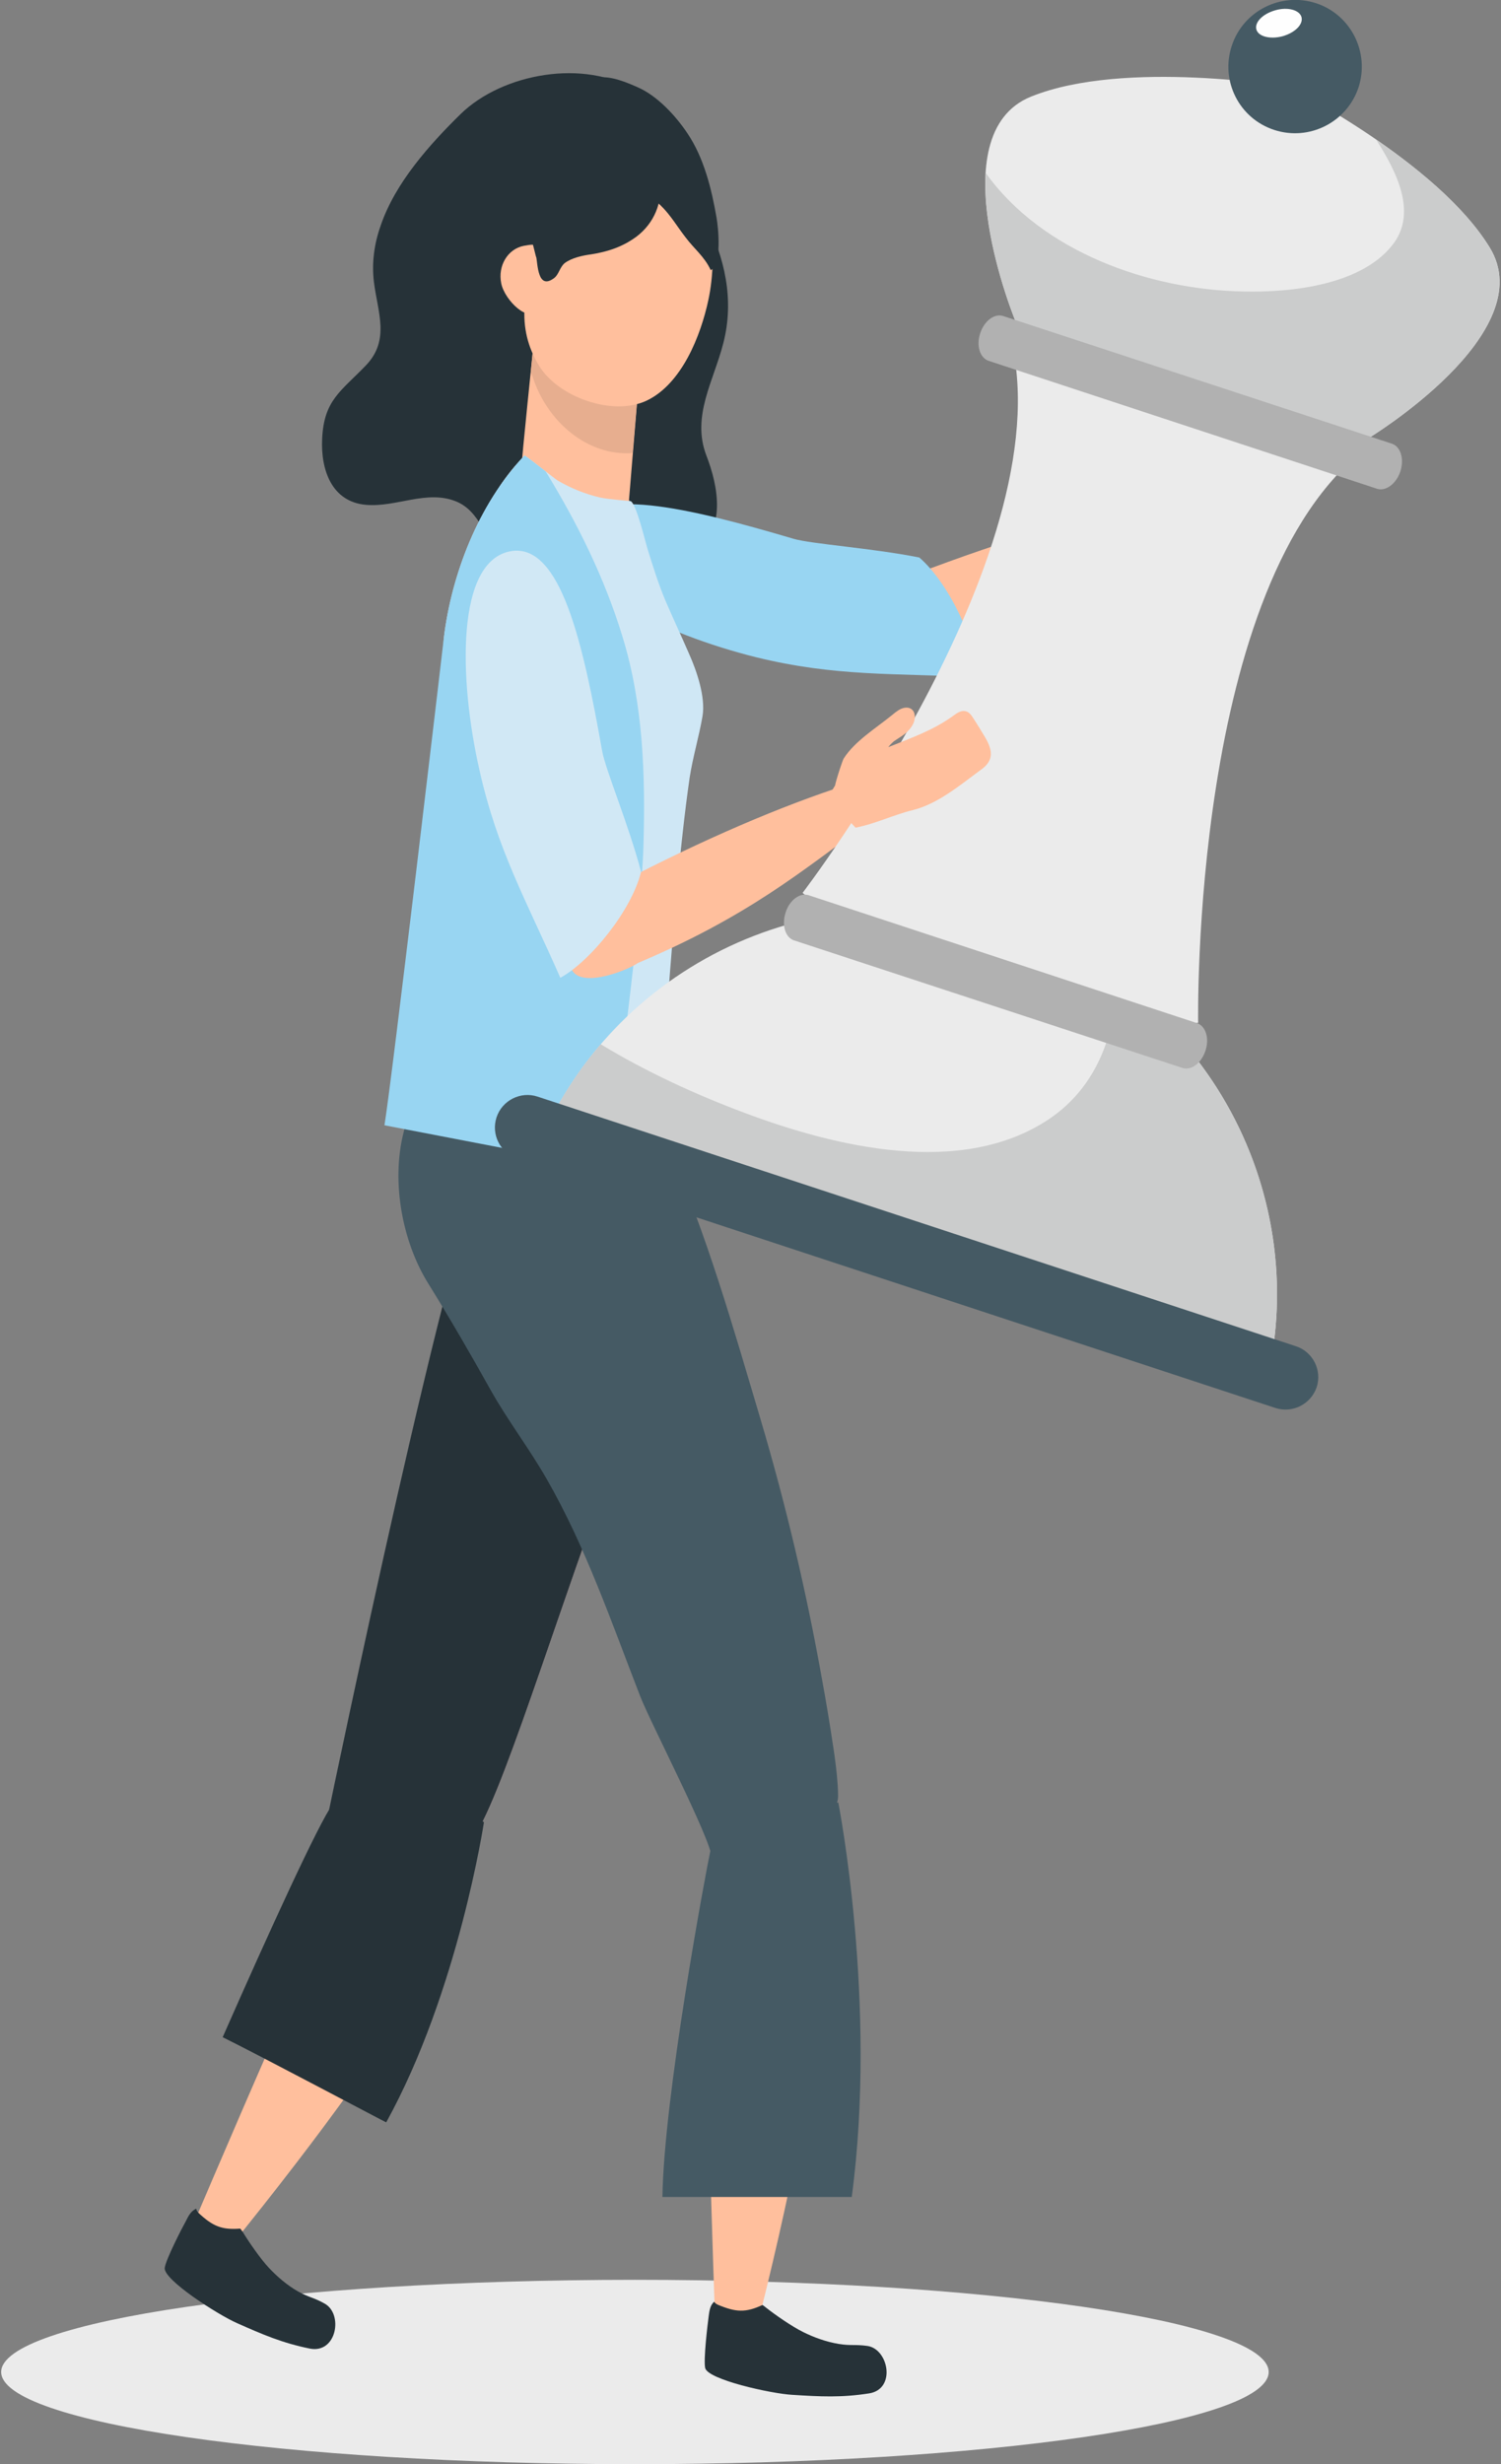 <?xml version="1.0" encoding="UTF-8"?> <svg xmlns="http://www.w3.org/2000/svg" viewBox="0 0 513 842" width="513" height="842"><rect x="0" y="0" width="513" height="842" fill="#808080" stroke="none"/> <title>45053-ai</title> <style> .s0 { fill: #ebebeb } .s1 { fill: #263238 } .s2 { fill: #ffbf9d } .s3 { fill: #98d5f2 } .s4 { fill: #e7ae8f } .s5 { fill: #ecb2b9 } .s6 { fill: #455a64 } .s7 { fill: #cfe7f5 } .s8 { fill: #d1e8f5 } .s9 { fill: #cbcccc } .s10 { fill: #b1b1b1 } .s11 { fill: #fefefe } </style> <g id="Capa 1"> <path id="&lt;Path&gt;" class="s0" d="m433.6 810.5c0 17.4-97 31.5-216.6 31.5-119.6 0-216.6-14.1-216.6-31.5 0-17.4 97-31.5 216.6-31.5 119.6 0 216.6 14.1 216.6 31.5z"></path> <g id="&lt;Group&gt;"> <path id="&lt;Path&gt;" class="s1" d="m157.4 39c14.3-14 42.4-19 60-8 8.3 5.1 12.3 12.5 17.1 20.6 4.4 7.5 3 15.4 6.6 23.1 6.5 13.4 10 27.5 6.1 42.6-3.3 12.9-10.9 24.9-5.8 38.3 4.1 10.6 7.1 25.7-4.5 33.3-7.3 4.8-19.9 2.6-28.4 4.1-10.3 1.8-26.8 3.5-35.9-3.1-7.2-5.1-8.1-15.1-16.8-18.6-10-4-20.4 2.1-30.7 1.2-11.8-1-15.5-12.1-15-22.5 0.6-13.4 6.5-16.3 15.1-25.3 8.1-8.6 3.9-18 2.6-28.3-0.8-6.6 0.1-13.1 2.3-19.3 5-14.7 16.8-27.8 27.3-38.1z"></path> <g id="&lt;Group&gt;"> <g id="&lt;Group&gt;"> <g id="&lt;Group&gt;"> <path id="&lt;Path&gt;" class="s2" d="m324.5 220.5c-3.8-3-13.6-13.5-11.2-20.2 2.1-5.6 5-6.2 5-6.2 15.6-5.8 31.4-11.1 47.5-15.7 5.1-1.5 16.7-7 21.8-5.7 6.4 1.6 10.2 11.5 13.2 16.7-4.4-0.4-10.7 4.9-14.7 7-5.6 3-11.3 5.8-17.1 8.4-14.4 6.5-29.3 11.6-44.5 15.7z"></path> </g> </g> </g> <g id="&lt;Group&gt;"> <g id="&lt;Group&gt;"> <path id="&lt;Path&gt;" class="s3" d="m334.2 231.4c-29.2-1.4-48.7-0.2-75.7-6.8-31-7.7-68.1-24.8-62.2-43.2 5.1-16.3 39.3-7.8 74.9 2.7 6.1 1.8 27.1 3.2 43 6.4 10.2 8.8 19.6 29.1 20 40.9z"></path> </g> </g> <g id="&lt;Group&gt;"> <g id="&lt;Group&gt;"> <path id="&lt;Path&gt;" class="s2" d="m179 84c5.4-1 4.4-0.3 5.6 5.7 1.2 5.9 0 12.8-1.3 15.9-2.2 5.1-10.8-2.8-12-8.8-1.2-6 2.2-11.7 7.7-12.8z"></path> </g> </g> <g id="&lt;Group&gt;"> <path id="&lt;Path&gt;" class="s2" d="m182.4 116.7c0.9-12 36.2 10.3 36.2 10.3l-3.8 45.9c0 0-0.4-1.9-17.7-1.4-10.6 0.2-19.5-0.3-19-10.2 0.3-6.1 4-40.5 4.3-44.6z"></path> </g> <path id="&lt;Path&gt;" class="s4" d="m181.4 127.3c0.5-5.2 0.9-9.3 1-10.6 0.9-12 36.2 10.3 36.2 10.3l-2.4 27.8c-15 1.2-29.3-10.4-34.3-26.5q-0.2-0.6-0.5-1z"></path> <g id="&lt;Group&gt;"> <path id="&lt;Path&gt;" class="s2" d="m221 136.9c-11.7 5.5-30.4-1.3-36.8-12-3.9-6.4-5.4-13-4.9-20.2 0.6-8.2 3-15.4 3.6-23.6 0.3-3.5 0.6-7.1 1.6-10.5 1.6-5.4 4.9-10.4 9.4-14.1 4.3-3.7 10.1-4.7 15.4-6.5 4.5-1.4 9.6-3.4 14.4-3.1 3.3 0.2 5 2.6 7.3 4.9 12.2 12.3 14.6 34.3 11.1 50.7-2.6 12.2-9.1 28.7-21.1 34.4z"></path> </g> <g id="&lt;Group&gt;"> <path id="&lt;Path&gt;" class="s5" d="m231.6 424.3c-1.1 23-8 38-12.9 51.1-26 67.9-44.8 132.3-55.8 150.8-12 20.2-47.4-16.1-47.4-16.1 0 0 48.9-202.5 60.1-215.5 11.3-13 56.9 11.4 56 29.7z"></path> </g> <path id="&lt;Path&gt;" class="s1" d="m231.6 424.3c-1.1 23-8 38-12.9 51.1-26 67.9-44.8 132.3-55.8 150.8-12 20.2-50.4-7.9-50.4-7.9 0 0 43.4-209.5 54.7-222.5 11.3-13 65.3 10.2 64.4 28.5z"></path> <g id="&lt;Group&gt;"> <path id="&lt;Path&gt;" class="s2" d="m156.6 653.7c0 0-9 29.1-79.2 115.6-9.4 11.6-13.1-5.1-13.1-5.1 0 0 54.7-129.2 64-141.7 9.4-12.4 28.3 31.2 28.3 31.2z"></path> </g> <path id="&lt;Path&gt;" class="s1" d="m76.1 696.1c15.9-36.1 32.9-73.3 37.6-79.6 9.4-12.4 51.7 6.1 51.7 6.1 0 0-8.7 57.8-33.4 102.6-0.2 0-43.5-23-55.9-29.1z"></path> <g id="&lt;Group&gt;"> <path id="&lt;Path&gt;" class="s5" d="m229.8 413.8c12.9 19 16.4 35.2 20.2 48.6 19.9 70 29.9 123.6 32.2 145 2.5 23.4-34.2 24.7-34.2 24.7 0 0-82-191.5-80.8-208.7 1.2-17.1 52.4-24.9 62.6-9.6z"></path> </g> <g id="&lt;Group&gt;"> <path id="&lt;Path&gt;" class="s2" d="m281.4 653.1c0 0 5.1 31.1-22 139.2-3.7 14.5-15 0-15 0 0 0-4.6-120.7-1.4-135.9 3.2-15.2 38.4-3.3 38.4-3.3z"></path> </g> <path id="&lt;Path&gt;" class="s6" d="m226.4 750.7c0.5-34.2 14.6-109.9 16.4-118.4 3.2-15.2 43.7-16.4 43.7-16.4 0 0 13.5 68.5 4.6 134.8z"></path> <path id="&lt;Path&gt;" class="s6" d="m284.7 596.4c0.7 4.5 1.3 9.1 1.6 13.6 0.3 6 0.6 7-4.9 8.6-9.6 2.8-37.7 47.4-38.2 16-0.1-5.9-21.1-46.4-24.4-55-9.8-25.2-18.5-50.8-32-74.3-6-10.5-13.2-19.8-19.1-30.3-6.8-12.2-13.8-24.3-21.2-36.2-9.3-14.8-13.2-36.5-8-53.9 1.9-6.4 9.4-25.6 15-29.1 3.5-2.2 6-4.2 10.1-5 16.8-3.4 48.3-13.3 60.7-5.2 5.3 3.6 0.7 38 4.1 46.1 13.6 31.6 21.8 60.5 31.6 93.5 8.6 29 15.6 58.6 20.9 88.4q2.1 11.4 3.8 22.8z"></path> <g id="&lt;Group&gt;"> <path id="&lt;Path&gt;" class="s2" d="m150.4 359.9c3.3-53.2 4.4-119.3 7.3-132.6 1.3-6 8.1-53.9 13.6-61.9 16.3-23.6 27.6-15.9 40.6 0.4 8.7 10.9 9.3 40.6 21.3 54.2 6.9 7.7-3.7 87.5-6.4 141.8z"></path> </g> <path id="&lt;Path&gt;" class="s7" d="m149.4 360.3c2.8-16.6 1.4-134.7 2.3-142.4 2.6-21.4 11.7-45.5 27.5-62.2 0.3-0.3 10.1 7.7 11.4 8.5 4.5 2.6 9.3 4.6 14.5 5.8 2.8 0.6 10.1 1.2 10.3 1.2 1.9 0.2 5.2 14.1 5.8 16 1.9 6.1 3.8 12.3 6.3 18.2 2.6 6 5.4 12 8 18 2.6 5.8 5.7 14.8 4.6 21.3-1.2 7-3.3 13.9-4.4 21-3.4 23.5-6.1 56.4-8.9 96.1z"></path> <path id="&lt;Path&gt;" class="s3" d="m207.3 399.1l-75.9-14.6c2.7-16.6 19.4-158.9 20.3-166.6 2.6-21.4 11.7-45.5 27.5-62.2 0.2-0.2 4.1 2.9 7.3 5.4 10.9 17.8 20.1 36.3 26.2 56.3 7.2 23.3 7.9 47.7 7.2 71.9-0.8 25.3-8.6 84.6-12.6 109.8z"></path> <g id="&lt;Group&gt;"> <g id="&lt;Group&gt;"> <g id="&lt;Group&gt;"> <path id="&lt;Path&gt;" class="s2" d="m215.5 330.1c-4.1-2.5-15.2-11.6-13.6-18.6 1.3-5.8 4.1-6.7 4.1-6.7 28.9-15.5 56.3-27.5 79.4-35.3 22.7-7.8 11 11.9 11 11.9-21.7 15.6-40.9 32.2-80.9 48.7z"></path> </g> </g> </g> <g id="&lt;Group&gt;"> <g id="&lt;Group&gt;"> <g id="&lt;Group&gt;"> <path id="&lt;Path&gt;" class="s2" d="m218 329c-1.4 1.5-19.4 9.5-22.7 2.1-13.4-29.8-20.1-49.3-27.5-71.6-10.2-30.3-10.8-67.3 8.3-70.3 16.9-2.6 23 43.4 29.5 79.9 1.4 7.8 6 16.9 11.7 41.9 0 0 3.7 13.3 0.7 18z"></path> </g> </g> </g> <g id="&lt;Group&gt;"> <g id="&lt;Group&gt;"> <path id="&lt;Path&gt;" class="s8" d="m191.5 334.1c-11.8-26.8-21.5-43.6-27.6-70.8-7.1-31.2-8.2-72 10.9-75 16.9-2.6 24.5 31.7 31 68.3 1.1 6.3 9.2 25.6 13.3 41.3-3.2 13.1-17.3 30.6-27.6 36.2z"></path> </g> </g> <path id="&lt;Path&gt;" class="s1" d="m207.3 28.3c1.9 1.2 3.4 3.2 5.6 5.3 4.5 4.4 8.9 9.1 10.7 15.3 1.2 3.9 1.8 8.7 2.1 12.8 0.7 7.6-2.1 14.5-8.1 19.1-4.7 3.5-9.8 5.2-15.5 6.1-3 0.4-6.7 1.2-9.1 3-1.7 1.4-2 3.9-3.6 5.1-5.7 4.3-5.6-4.8-6.2-7.7q0.4 2.3-1-3.5c-2-8.3-1.9-15.1-6.8-22.4-4.2-6.4-5.9-18-1.4-24.7 5-7.6 19.1-9.9 27.4-10 2.6 0 4.4 0.6 5.9 1.6z"></path> <path id="&lt;Path&gt;" class="s1" d="m297.1 817.8c-9.5 1.5-16.8 1.1-26.4 0.5-7.1-0.4-28.9-5.2-29.7-9.2-0.6-2.8 0.8-14.7 1.2-17.6 0.2-1.5 0.4-3.3 1.4-4.5q0.2-0.3 0.5-0.5c0.2 0.4 0.6 0.7 1.2 1 6.2 2.6 9.5 2.8 15.3 0.1q0.6 0.4 1.2 0.9c3.3 2.6 8.8 6.4 12.6 8.3 3.8 1.9 8 3.4 12.2 4.1 4.3 0.7 5.6 0.1 9.9 0.7 7.2 1.1 9.8 14.7 0.6 16.2z"></path> <path id="&lt;Path&gt;" class="s1" d="m105.9 802.5c-9.4-1.9-16.1-4.8-24.9-8.7-6.6-2.9-25.3-14.9-24.7-18.9 0.4-2.9 5.9-13.6 7.3-16.1 0.7-1.4 1.5-3 2.9-3.8q0.3-0.2 0.6-0.3c0 0.5 0.3 0.9 0.7 1.4 4.9 4.6 8 5.9 14.3 5.4q0.5 0.6 0.9 1.2c2.2 3.6 6 9.1 8.9 12.2 2.9 3.1 6.3 6 10 8.1 3.8 2.1 5.3 2 9 4.1 6.5 3.5 4.2 17.2-5 15.4z"></path> <path id="&lt;Path&gt;" class="s1" d="m242.9 92.3c-2.1-4.6-5.7-7.3-8.6-11.2-2.8-3.6-5.1-7.6-8.4-10.8-4.3-4.2-9.4-5.8-12.4-11.7-4.3-8.8-13.5-22.5-8.6-32.1 3.9-0.6 9.4 1.7 13 3.3 6.7 2.9 13 9.7 17 15.7 5.7 8.4 8.3 19.1 10 28.9 0.6 3.4 1.9 16.1-2 17.9z"></path> <g id="&lt;Group&gt;"> <path id="&lt;Path&gt;" class="s5" d="m388.7 195c-8.9-4.3-10.1-8.7-8.4-17.5 1.1-5.3 3-12.5 9.6-12.6 7.9-0.1 12.7 6.4 14.1 13.6 2.2 10.6-2.8 22.6-15.3 16.5z"></path> </g> <g id="&lt;Group&gt;"> <g id="&lt;Group&gt;"> <path id="&lt;Path&gt;" class="s0" d="m183.1 393.7c25.4-64.1 96.7-98 163-76.2 66.4 21.8 103.6 91.5 86 158.1z"></path> <path id="&lt;Path&gt;" class="s9" d="m432.1 475.6l-249-81.9c5.4-13.8 13-26.2 22.2-36.9 15.8 9.6 32.7 17.3 49.3 23.5 30.9 11.6 74.1 22.1 103.9 2.1 16.2-10.9 22.3-28.3 23.4-46.7 43.2 31.1 64.3 86.5 50.2 139.9z"></path> <path id="&lt;Path&gt;" class="s6" d="m450 474c-2 5.8-8.2 9-14.1 7.1l-259.1-85.3c-5.9-1.9-9-8.2-7.1-14 1.9-5.8 8.2-9 14-7.1l259.2 85.3c5.8 1.9 9 8.2 7.1 14z"></path> </g> <path id="&lt;Path&gt;" class="s0" d="m274.3 305.1c0 0 91.9-120.1 70.3-192.4l122.6 40.3c-60.4 45.4-57.7 196.5-57.7 196.5l-12.3 0.8-113.5-37.3z"></path> <g id="&lt;Group&gt;"> <path id="&lt;Path&gt;" class="s10" d="m412 359c-1.4 4.3-4.9 6.9-7.9 5.9l-132.8-43.6c-2.9-1-4.2-5.2-2.8-9.5 1.3-4.2 4.9-6.9 7.9-5.9l132.7 43.7c3 1 4.3 5.2 2.9 9.4z"></path> </g> <path id="&lt;Path&gt;" class="s0" d="m467.6 149.8l-54.2-11.5-0.5 1.8-7.7-3.5-8.3-1.8 0.7-1.7-50.4-23c0 0-26.7-64.2 5.2-77.1 32-12.9 88.1-3.3 88.1-3.3 0 0 50.6 25.5 68.6 54.8 18.1 29.3-41.5 65.3-41.5 65.3z"></path> <path id="&lt;Path&gt;" class="s9" d="m467.6 149.8l-54.2-11.5-0.5 1.8-7.7-3.5-8.3-1.8 0.7-1.7-50.4-23c0 0-11.7-28.2-10.3-51 19.3 27 55.9 39.9 88 40.5 16.5 0.4 41.1-2.2 51.6-16.7 7.5-10.5 1.1-23.9-6.2-35.2 14.4 9.9 30.3 22.9 38.8 36.8 18.1 29.3-41.5 65.3-41.5 65.3z"></path> <path id="&lt;Path&gt;" class="s6" d="m464.3 29.9c-4 11.9-16.8 18.4-28.8 14.5-12-3.9-18.5-16.8-14.5-28.8 3.9-11.9 16.8-18.4 28.8-14.5 11.9 3.9 18.4 16.8 14.5 28.8z"></path> <g id="&lt;Group&gt;"> <path id="&lt;Path&gt;" class="s10" d="m478.6 161.1c-1.4 4.2-5 6.9-8 5.9l-132.7-43.7c-3-1-4.3-5.2-2.9-9.4 1.4-4.3 4.9-6.9 7.9-5.9l132.8 43.6c3 1 4.3 5.2 2.9 9.5z"></path> </g> <path id="&lt;Path&gt;" class="s11" d="m444.8 5.8c0.7 2.5-2.2 5.4-6.5 6.6-4.2 1.1-8.2 0.1-8.9-2.3-0.7-2.5 2.2-5.4 6.5-6.6 4.2-1.2 8.2-0.1 8.9 2.3z"></path> </g> <g id="&lt;Group&gt;"> <path id="&lt;Path&gt;" class="s2" d="m304.8 244.4c0.8-0.7 1.6-1.3 2.4-1.8 1.3-0.8 3.1-1.2 4.3-0.3 1.4 1 1.4 3.2 0.7 4.8q-0.7 1.5-1.8 2.6c-1.4 1.5-3.2 2.4-4.9 3.6-0.8 0.7-1.4 1.3-1.9 2 7.7-3.1 15.5-5.8 22.3-10.8 1.2-0.9 2.6-1.8 4-1.5 1.3 0.2 2.1 1.4 2.8 2.5q2 3.1 3.9 6.3c1.3 2.2 2.6 4.9 1.8 7.4-0.6 1.9-2.2 3.2-3.8 4.3-6.9 5.1-14.2 11.2-22.6 13.3-6.6 1.6-12.8 4.7-19.6 6 0 0-8.5-9-8.9-10.3-0.1-0.5 0.6-2.1 1.9-4.1 0.4-2.1 2.6-8.8 3-9.3 3.8-5.9 11-10.3 16.4-14.7z"></path> </g> </g> </g> </svg> 